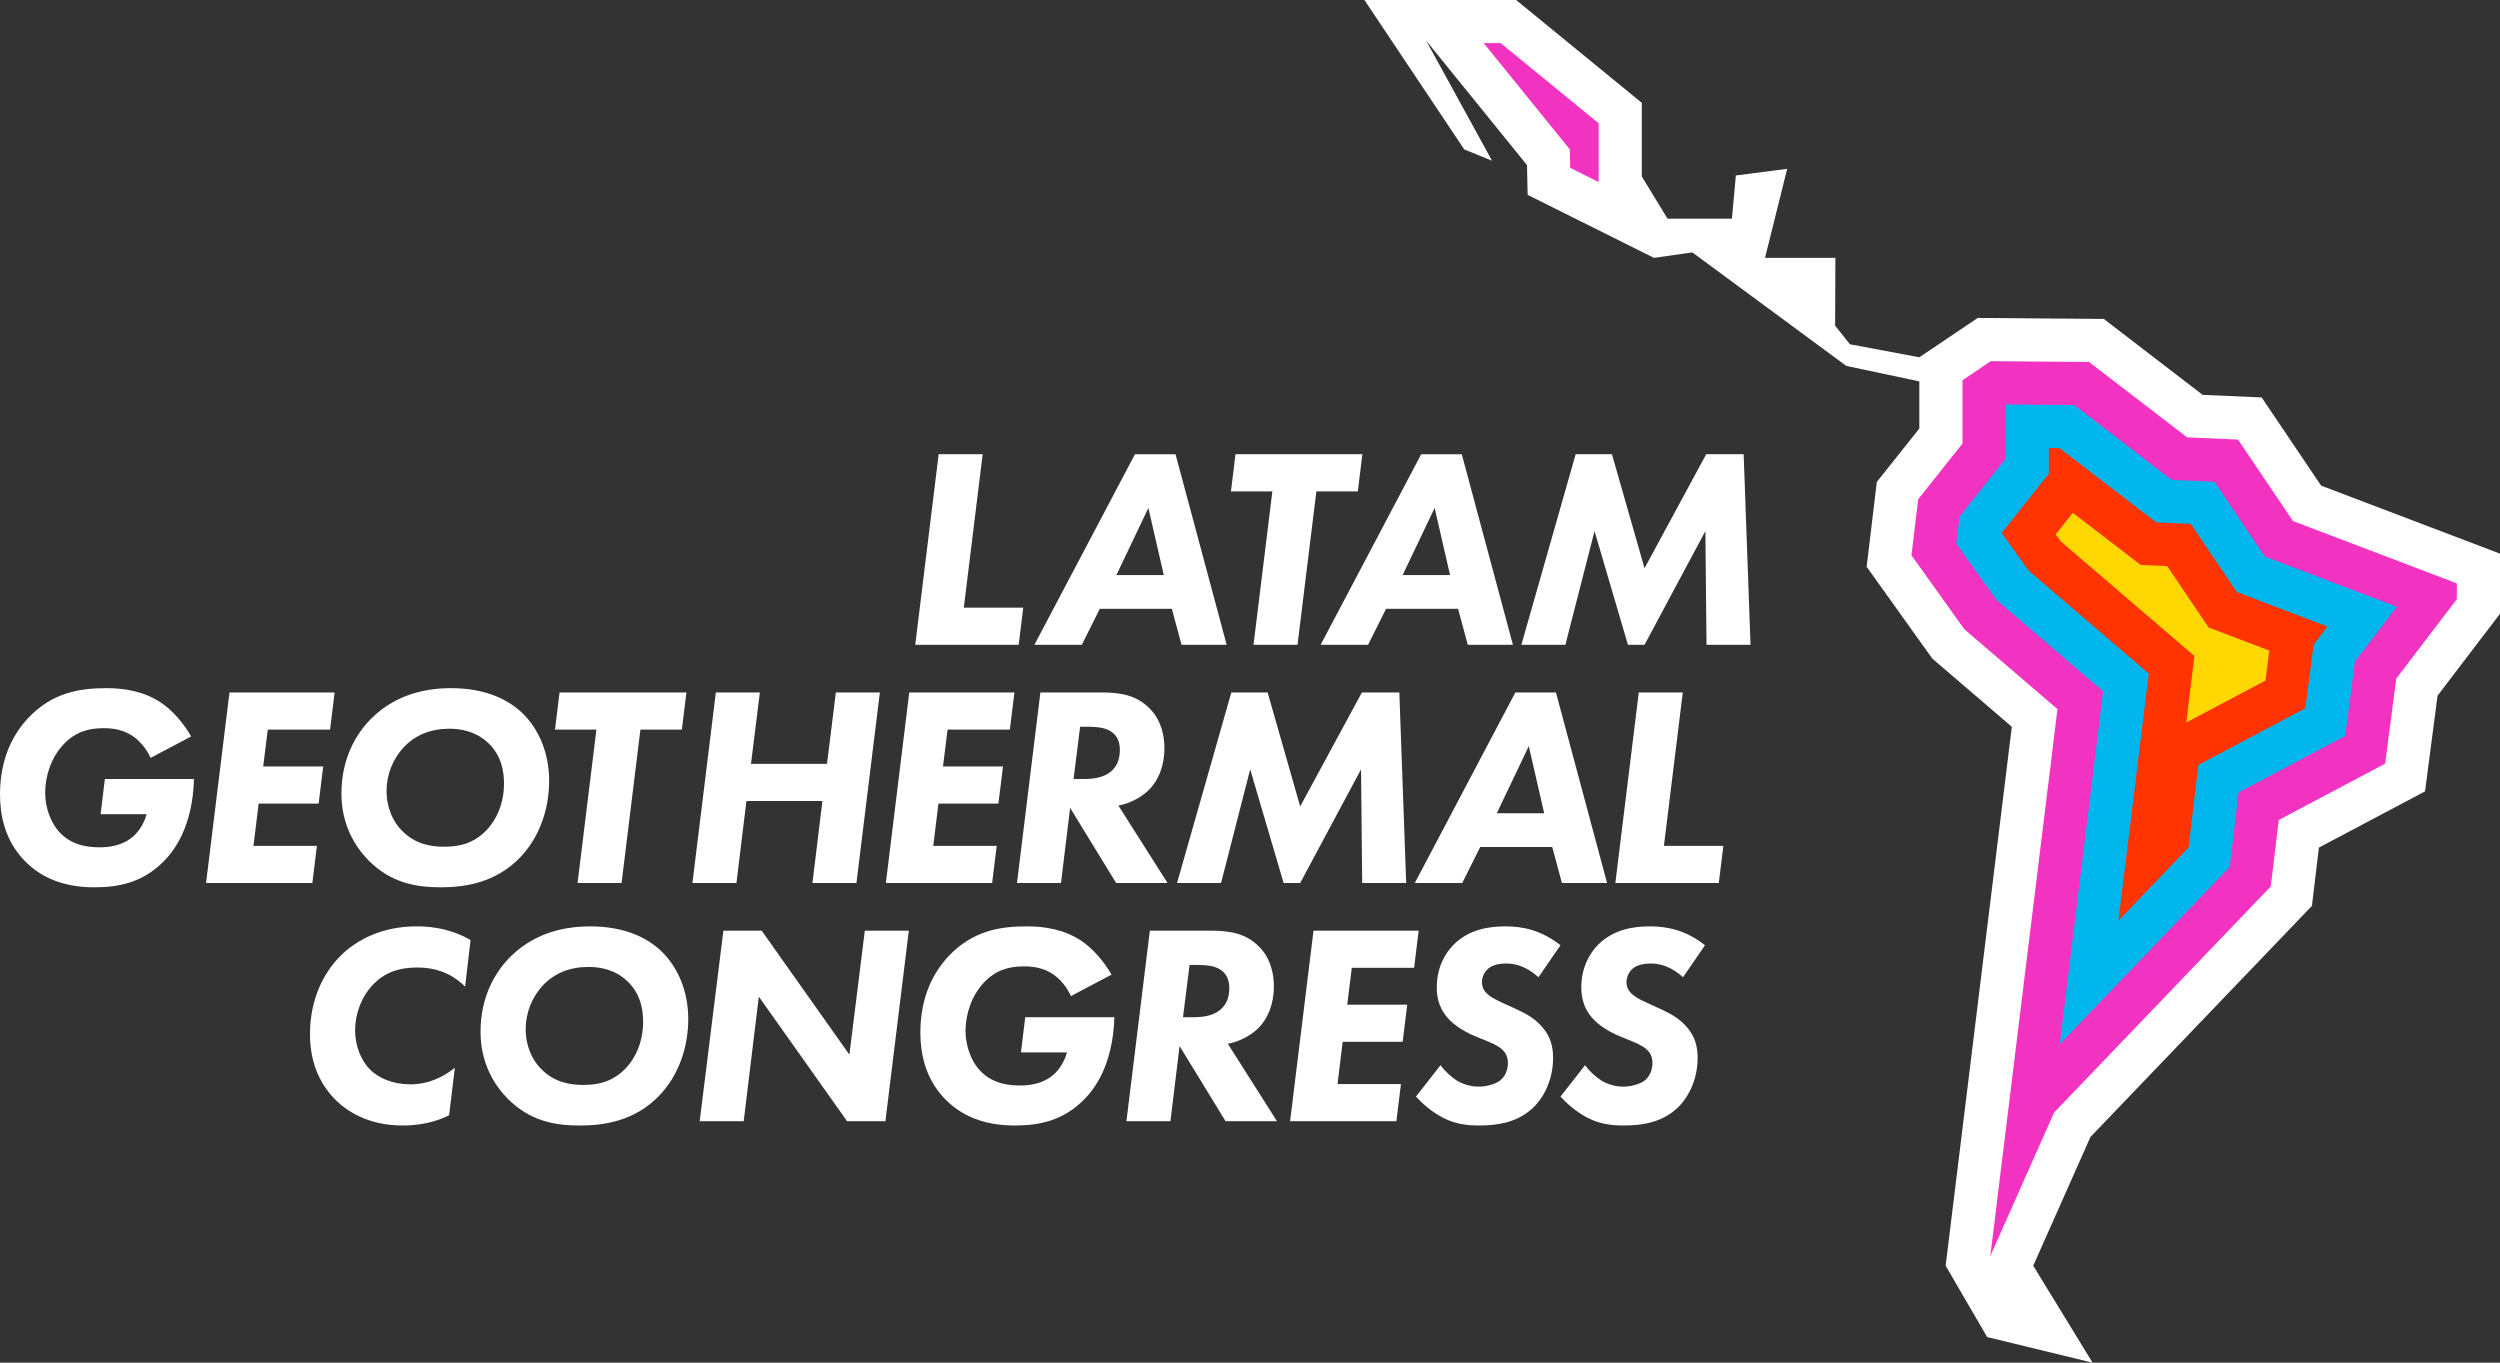 <?xml version="1.0" encoding="UTF-8"?><svg id="Layer_2" xmlns="http://www.w3.org/2000/svg" viewBox="0 0 1560.14 850.39"><rect x="0" y="0" width="1560.14" height="850.39" fill="#333333" stroke="none"/><defs><style>.cls-1{fill:#ffd803;}.cls-2{fill:#f232c0;}.cls-3{fill:#ff3400;}.cls-4{fill:#fff;}.cls-5{fill:#00b6ed;}</style></defs><g id="_x31_1_x5F_Final_x5F_PATHS_x5F_REVERSE"><g id="REVERSE_x5F_11_x5F_Primary"><g id="_x31_1_x5F_Logotype"><path class="cls-4" d="M613.24,283.46l-11.77,95.75h37.09l-2.85,23.18h-64.55l14.62-118.93h27.46Z"/><path class="cls-4" d="M731.28,379.93h-44.93l-11.23,22.47h-29.6l62.76-118.93h25.32l31.92,118.93h-28.17l-6.06-22.47ZM726.28,358.89l-9.63-41.9-19.97,41.9h29.6Z"/><path class="cls-4" d="M821.49,306.64l-11.77,95.75h-27.46l11.77-95.75h-25.85l2.85-23.18h79.17l-2.85,23.18h-25.85Z"/><path class="cls-4" d="M909.91,379.93h-44.93l-11.23,22.47h-29.6l62.76-118.93h25.32l31.92,118.93h-28.17l-6.06-22.47ZM904.92,358.89l-9.63-41.9-19.97,41.9h29.6Z"/><path class="cls-4" d="M949.42,402.39l33.88-118.93h22.64l20.33,71.14,38.51-71.14h23.36l4.28,118.93h-27.46l-.71-70.96-37.98,70.96h-10.34l-20.86-70.96-18.19,70.96h-27.46Z"/><path class="cls-4" d="M65.44,486.15h55.63c-.89,29.95-12.48,44.75-18.37,50.82-13.55,14.09-29.06,16.76-43.86,16.76s-31.02-3.57-43.68-16.76c-12.3-12.84-15.16-28.53-15.16-41.19,0-22.47,8.2-37.8,17.83-47.96,14.98-15.69,31.92-18.37,48.68-18.37,10.7,0,22.82,1.78,33.52,8.74,7.85,5.17,14.8,13.55,19.26,21.4l-25.32,13.37c-2.14-4.81-6.06-10.16-11.05-13.55-6.24-4.28-13.02-4.99-18.19-4.99-9.63,0-17.65,2.32-24.96,9.98-7.85,8.2-11.59,19.97-11.59,30.31,0,9.09,3.39,19.26,9.81,25.5,7.49,7.49,17.12,8.56,24.43,8.56,5.53,0,13.02-1.07,18.9-5.35,4.28-3.03,8.38-8.56,10.16-15.33h-28.71l2.67-21.93Z"/><path class="cls-4" d="M205.97,455.3h-38.87l-2.85,23h37.44l-2.85,23.18h-37.44l-3.21,26.39h39.58l-2.85,23.18h-66.33l14.62-118.93h65.62l-2.85,23.18Z"/><path class="cls-4" d="M325.94,444.96c10.16,9.81,16.76,24.78,16.76,42.26s-5.88,35.3-18.37,48.14c-14.98,15.33-33.7,18.37-49.21,18.37s-31.2-2.67-45.29-16.94c-8.2-8.38-16.76-22.11-16.76-41.54,0-20.86,8.38-37.09,19.61-47.79,15.16-14.44,33.52-18.01,48.85-18.01,22.82,0,36.55,8.02,44.4,15.51ZM252.12,466.18c-6.95,7.31-10.88,17.29-10.88,27.28,0,10.88,4.1,19.43,9.63,24.96,8.02,8.2,17.65,9.98,26.03,9.98s17.83-1.25,26.57-10.16c6.42-6.6,11.05-16.94,11.05-29.24,0-7.67-1.6-17.3-9.45-24.96s-17.3-9.27-24.61-9.27c-11.77,0-21.22,3.92-28.35,11.41Z"/><path class="cls-4" d="M399.66,455.3l-11.77,95.75h-27.46l11.77-95.75h-25.85l2.85-23.18h79.17l-2.85,23.18h-25.85Z"/><path class="cls-4" d="M468.66,476.7h47.43l5.53-44.58h27.46l-14.62,118.93h-27.46l6.24-51.17h-47.43l-6.24,51.17h-27.46l14.62-118.93h27.46l-5.53,44.58Z"/><path class="cls-4" d="M630.2,455.3h-38.87l-2.85,23h37.44l-2.85,23.18h-37.44l-3.21,26.39h39.58l-2.85,23.18h-66.33l14.62-118.93h65.62l-2.85,23.18Z"/><path class="cls-4" d="M686.54,432.12c11.41,0,22.64,1.07,31.56,10.7,4.1,4.28,8.56,11.95,8.56,24.25,0,11.23-3.92,20.15-9.81,26.03-5.17,4.99-12.3,8.38-18.9,9.63l30.67,48.32h-32.09l-28.71-46.89-5.71,46.89h-27.46l14.62-118.93h37.27ZM669.96,486.15h6.78c4.46,0,11.23-.54,16.05-4.28,4.81-3.74,6.06-8.92,6.06-13.91,0-3.74-.89-8.56-5.71-11.59-3.57-2.32-8.74-2.85-14.98-2.85h-4.1l-4.1,32.63Z"/><path class="cls-4" d="M734.54,551.05l33.88-118.93h22.64l20.33,71.14,38.51-71.14h23.36l4.28,118.93h-27.46l-.71-70.96-37.98,70.96h-10.34l-20.86-70.96-18.19,70.96h-27.46Z"/><path class="cls-4" d="M968.67,528.58h-44.93l-11.23,22.47h-29.6l62.76-118.93h25.32l31.92,118.93h-28.17l-6.06-22.47ZM963.67,507.54l-9.63-41.9-19.97,41.9h29.6Z"/><path class="cls-4" d="M1050.15,432.12l-11.77,95.75h37.09l-2.85,23.18h-64.55l14.62-118.93h27.46Z"/><path class="cls-4" d="M280.28,695.96c-3.92,1.96-13.55,6.42-28.89,6.42-22.47,0-35.48-9.63-41.9-15.87-7.67-7.67-16.05-20.5-16.05-41.19s7.85-37.62,18.9-48.68c9.99-9.99,25.85-18.54,47.61-18.54,18.37,0,29.42,6.06,33.7,8.56l-3.39,29.06c-4.81-4.81-13.91-11.95-29.78-11.95-11.41,0-20.68,3.03-28.17,11.23-7.31,7.84-10.7,18.54-10.7,27.99,0,9.99,3.92,19.08,9.27,24.43,5.35,5.35,14.26,9.27,25.14,9.27,11.77,0,21.22-4.99,27.82-10.34l-3.57,29.6Z"/><path class="cls-4" d="M412.75,593.62c10.16,9.81,16.76,24.78,16.76,42.26s-5.88,35.3-18.37,48.14c-14.98,15.33-33.7,18.37-49.21,18.37s-31.2-2.67-45.29-16.94c-8.2-8.38-16.76-22.11-16.76-41.54,0-20.86,8.38-37.09,19.61-47.79,15.16-14.44,33.52-18.01,48.86-18.01,22.82,0,36.55,8.02,44.4,15.51ZM338.94,614.83c-6.95,7.31-10.88,17.29-10.88,27.28,0,10.88,4.1,19.43,9.63,24.96,8.02,8.2,17.65,9.98,26.03,9.98s17.83-1.25,26.57-10.16c6.42-6.6,11.05-16.94,11.05-29.24,0-7.67-1.6-17.3-9.45-24.96-7.85-7.67-17.3-9.27-24.61-9.27-11.77,0-21.22,3.92-28.35,11.41Z"/><path class="cls-4" d="M436.64,699.71l14.8-118.93h23.89l54.74,77.38,9.63-77.38h27.46l-14.62,118.93h-23.89l-55.1-77.74-9.45,77.74h-27.46Z"/><path class="cls-4" d="M639.8,634.8h55.63c-.89,29.95-12.48,44.75-18.37,50.82-13.55,14.09-29.06,16.76-43.86,16.76s-31.02-3.57-43.68-16.76c-12.3-12.84-15.16-28.53-15.16-41.19,0-22.47,8.2-37.8,17.83-47.96,14.98-15.69,31.92-18.37,48.68-18.37,10.7,0,22.82,1.78,33.52,8.74,7.85,5.17,14.8,13.55,19.26,21.4l-25.32,13.37c-2.14-4.81-6.06-10.16-11.05-13.55-6.24-4.28-13.02-4.99-18.19-4.99-9.63,0-17.65,2.32-24.96,9.98-7.85,8.2-11.59,19.97-11.59,30.31,0,9.09,3.39,19.26,9.81,25.5,7.49,7.49,17.12,8.56,24.43,8.56,5.53,0,13.02-1.07,18.9-5.35,4.28-3.03,8.38-8.56,10.16-15.33h-28.71l2.67-21.93Z"/><path class="cls-4" d="M754.84,580.78c11.41,0,22.64,1.07,31.56,10.7,4.1,4.28,8.56,11.95,8.56,24.25,0,11.23-3.92,20.15-9.81,26.03-5.17,4.99-12.3,8.38-18.9,9.63l30.67,48.32h-32.09l-28.71-46.89-5.71,46.89h-27.46l14.62-118.93h37.27ZM738.26,634.8h6.78c4.46,0,11.23-.54,16.05-4.28,4.81-3.74,6.06-8.92,6.06-13.91,0-3.74-.89-8.56-5.71-11.59-3.57-2.32-8.74-2.85-14.98-2.85h-4.1l-4.1,32.63Z"/><path class="cls-4" d="M882.47,603.96h-38.87l-2.85,23h37.44l-2.85,23.18h-37.44l-3.21,26.39h39.58l-2.85,23.18h-66.33l14.62-118.93h65.62l-2.85,23.18Z"/><path class="cls-4" d="M960.12,609.84c-7.49-6.78-14.62-8.56-19.97-8.56-3.39,0-8.2.53-11.23,3.03-2.5,1.96-4.1,5.35-4.1,8.56,0,3.57,1.6,6.06,4.1,8.02,2.5,2.14,5.71,3.57,11.59,6.24l6.95,3.21c5.71,2.67,11.05,5.71,15.69,11.41,4.28,5.35,6.06,10.88,6.06,18.54,0,12.48-4.99,23.54-11.95,30.49-9.63,9.45-21.93,11.59-34.06,11.59-8.74,0-15.69-1.07-23.71-5.35-5.88-3.21-11.59-8.02-15.87-12.66l15.33-19.61c2.5,3.39,6.42,7.13,9.99,9.45,3.74,2.32,8.74,3.92,13.91,3.92,4.1,0,9.81-1.25,13.19-3.74,3.21-2.5,4.99-6.6,4.99-11.05s-1.96-6.78-3.39-8.2c-.89-.89-3.21-2.85-9.45-5.35l-6.95-2.85c-1.96-.71-11.05-4.64-16.76-10.52-5.71-5.88-7.85-12.66-7.85-20.15,0-12.3,4.99-21.22,10.7-26.92,9.63-9.45,21.93-11.23,32.09-11.23s21.93,1.96,34.41,11.77l-13.73,19.97Z"/><path class="cls-4" d="M1050.32,609.84c-7.49-6.78-14.62-8.56-19.97-8.56-3.39,0-8.2.53-11.23,3.03-2.5,1.96-4.1,5.35-4.1,8.56,0,3.57,1.6,6.06,4.1,8.02,2.5,2.14,5.71,3.57,11.59,6.24l6.95,3.21c5.71,2.67,11.05,5.71,15.69,11.41,4.28,5.35,6.06,10.88,6.06,18.54,0,12.48-4.99,23.54-11.95,30.49-9.63,9.45-21.93,11.59-34.06,11.59-8.74,0-15.69-1.07-23.71-5.35-5.88-3.21-11.59-8.02-15.87-12.66l15.33-19.61c2.5,3.39,6.42,7.13,9.99,9.45,3.74,2.32,8.74,3.92,13.91,3.92,4.1,0,9.81-1.25,13.19-3.74,3.21-2.5,4.99-6.6,4.99-11.05s-1.96-6.78-3.39-8.2c-.89-.89-3.21-2.85-9.45-5.35l-6.95-2.85c-1.96-.71-11.05-4.64-16.76-10.52-5.71-5.88-7.85-12.66-7.85-20.15,0-12.3,4.99-21.22,10.7-26.92,9.63-9.45,21.93-11.23,32.09-11.23s21.93,1.96,34.41,11.77l-13.73,19.97Z"/></g><g id="_x31_1_x5F_Symbol"><polygon class="cls-4" points="1448.5 303.05 1411.39 248.02 1374.58 246.42 1312.92 199.06 1234.23 198.41 1197.77 222.97 1154.43 214.83 1145.22 203.22 1145.38 160.93 1101.47 160.93 1115.3 105.35 1083.27 109.51 1080.82 136.46 1040.64 136.46 1024.58 110.14 1024.58 64.18 946.14 0 851.47 0 913.78 93.25 931.12 100.3 889.95 25.28 952.94 103.05 953.33 121.6 1032.19 160.93 1056.11 157.5 1152.18 228.34 1197.77 238.01 1197.77 267.42 1171.23 300.78 1164.89 353.7 1205.88 411.01 1255.49 453.55 1214.19 789.88 1240.09 834.39 1305.88 850.39 1268.85 789.88 1304.56 709.53 1442.77 565.31 1447.12 528.94 1513.36 493.87 1521.16 434.15 1560.14 383.02 1560.14 345.51 1448.5 303.05"/><path class="cls-2" d="M1283.97,442.5l-58.09-49.81-33.01-46.16,4.19-34.97,27.64-34.74v-39.53l17.65-11.89,61.32.5,61.24,47.04,31.74,1.38,34.3,50.85,102.25,38.89v9.85l-37.82,49.61-6.92,53.05-66.4,35.16-4.95,41.43-135.24,141.12-39.8,89.56,41.92-341.35ZM979.91,104.76l-.24-11.5-53.73-66.34h10.59l61.12,50.01v36.67l-17.74-8.85Z"/><polygon class="cls-5" points="1312.46 431.45 1245.89 374.37 1220.85 339.36 1222.89 322.36 1251.63 286.23 1251.63 252.42 1294.43 252.77 1355.25 299.49 1381.92 300.65 1413.4 347.32 1495.75 378.64 1469.61 412.93 1463.56 459.3 1396.99 494.54 1391.43 541.04 1285.42 651.66 1312.46 431.45"/><polygon class="cls-3" points="1340.95 420.41 1265.9 356.05 1249.14 332.62 1278.56 295.64 1278.56 279.57 1285.18 279.62 1345.59 326.02 1367.19 326.96 1395.85 369.45 1452.47 390.99 1443.84 402.32 1438.66 442.01 1371.93 477.34 1365.77 528.9 1322.02 574.55 1340.95 420.41"/><polygon class="cls-1" points="1369.44 409.36 1285.9 337.74 1282.86 333.49 1293.57 320.02 1335.93 352.56 1352.45 353.28 1378.3 391.59 1416.2 406.01 1413.76 424.73 1364.34 450.89 1369.44 409.36"/></g></g></g></svg>